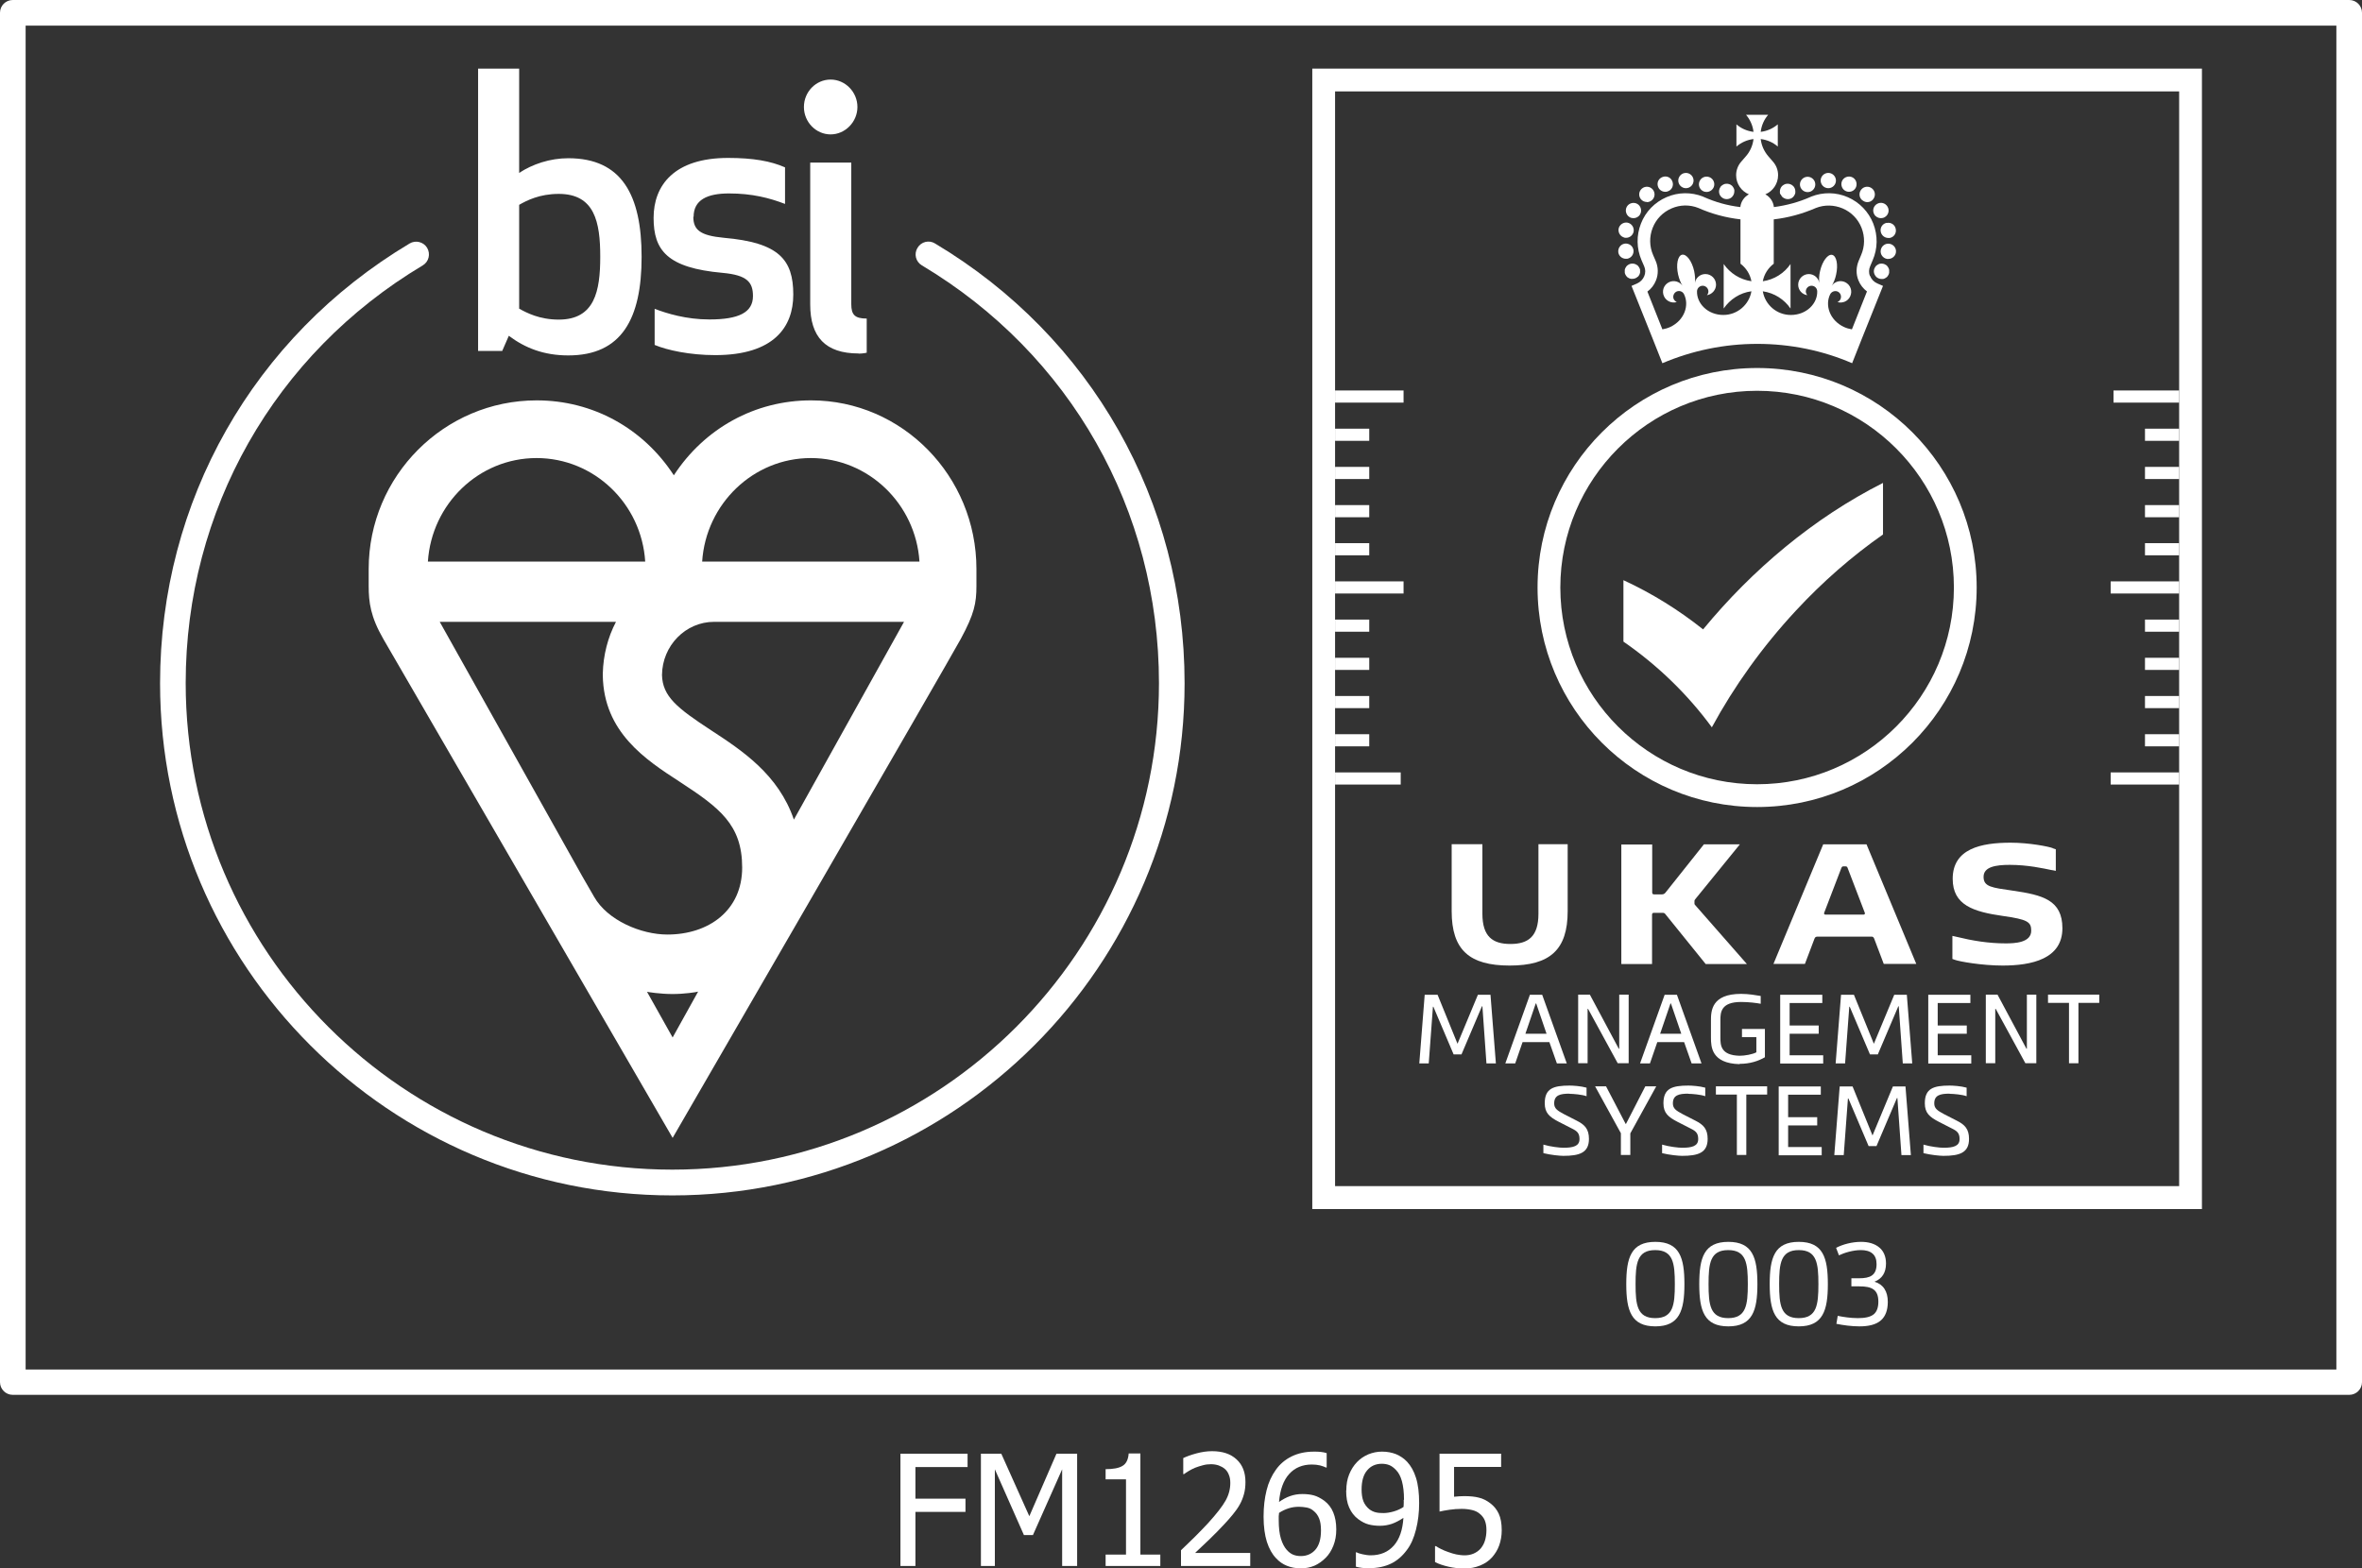 <?xml version="1.0" encoding="UTF-8"?>
<svg xmlns="http://www.w3.org/2000/svg" xmlns:xlink="http://www.w3.org/1999/xlink" id="uuid-2a1732b5-cbef-4428-ae01-d379f554b7b3" data-name="Layer 2" viewBox="0 0 157.6 104.67" width="157.6" height="104.67">
  <rect x="0" y="0" width="157.6" height="104.67" fill="#333333" stroke="none"/>
  <defs>
    <style>
      .uuid-27823b1e-e47c-4c3e-8672-8261bc845707 {
        clip-path: url(#uuid-e50abd0c-a946-47c4-acea-817bc1bc5fd7);
      }

      .uuid-045752f1-b163-4f9b-a370-2a802a908a89 {
        fill: none;
      }

      .uuid-045752f1-b163-4f9b-a370-2a802a908a89, .uuid-6a54199f-1386-4fdd-909e-318c20a3f76d {
        stroke-width: 0px;
      }

      .uuid-e30dbcee-b622-42bb-95ff-efd52f289b09 {
        clip-path: url(#uuid-7d3ad63f-a2eb-46e4-aa03-e5fc435c56bd);
      }

      .uuid-6a54199f-1386-4fdd-909e-318c20a3f76d {
        fill: #fff;
      }
    </style>
    <clipPath id="uuid-7d3ad63f-a2eb-46e4-aa03-e5fc435c56bd">
      <rect id="uuid-0cd161ef-1d45-461c-af68-3b1632da8b2f" data-name="SVGID" class="uuid-045752f1-b163-4f9b-a370-2a802a908a89" x="107.97" y="6.7" width="18.53" height="18.53"></rect>
    </clipPath>
    <clipPath id="uuid-e50abd0c-a946-47c4-acea-817bc1bc5fd7">
      <rect id="uuid-442a3e0d-e022-4acd-9bdd-2b7f129fd76c" data-name="SVGID" class="uuid-045752f1-b163-4f9b-a370-2a802a908a89" x="107.97" y="6.7" width="18.53" height="18.53"></rect>
    </clipPath>
  </defs>
  <g id="uuid-6727c96f-63e2-4ba7-a4a3-8f37b9faf94c" data-name="Layer 1">
    <g>
      <g>
        <path class="uuid-6a54199f-1386-4fdd-909e-318c20a3f76d" d="M46.85,37.48c.25-3.85,3.41-6.91,7.25-6.91s7,3.06,7.25,6.91h-14.51ZM52.97,54.7c-1.03-3.02-3.47-4.62-5.52-5.96-2.28-1.49-3.24-2.26-3.28-3.69.02-1.96,1.57-3.55,3.48-3.55h12.67l-7.35,13.2ZM43.17,66.19c.07.02.89.15,1.71.15.78,0,1.56-.12,1.7-.16l-1.7,3.06-1.71-3.05ZM41.1,41.5c-.54,1.03-.85,2.21-.88,3.46h0s0,.08,0,.12h0c.06,3.79,2.86,5.62,5.11,7.08,2.68,1.75,4.19,2.87,4.19,5.74s-2.24,4.47-4.99,4.47c-1.76,0-4-.95-4.89-2.52l-.79-1.37-9.51-16.98h11.76ZM35.8,30.57c3.85,0,7.01,3.06,7.25,6.91h-14.5c.25-3.85,3.4-6.91,7.25-6.91M54.11,26.72c-3.73,0-7.1,1.86-9.15,5-2.05-3.15-5.42-5-9.15-5-6.18,0-11.21,5.05-11.21,11.25,0,0,0,.06,0,1.14s.12,2.05.98,3.54c.86,1.48,19.3,33.29,19.3,33.29,0,0,18.31-31.62,19.22-33.29.91-1.68,1.05-2.4,1.05-3.54v-1.14c0-6.2-4.95-11.25-11.03-11.25"></path>
        <path class="uuid-6a54199f-1386-4fdd-909e-318c20a3f76d" d="M37.92,10.56c-1.23,0-2.4.4-3.28.98v-6.96h-2.74v18.84h1.61l.44-1.01c1.08.81,2.33,1.31,3.97,1.31,3.57,0,4.89-2.46,4.89-6.58s-1.32-6.58-4.89-6.58M37.28,12.94c2.4,0,2.77,1.88,2.77,4.19s-.37,4.2-2.77,4.2c-1.29,0-2.15-.46-2.64-.73v-6.93c.49-.28,1.35-.73,2.64-.73M46.28,14.47c0-1.13.91-1.56,2.36-1.56,1.54,0,2.7.3,3.74.7v-2.44c-.95-.42-2.13-.63-3.8-.63-3.6,0-4.97,1.83-4.97,4s.91,3.34,4.6,3.67c1.64.15,2.03.62,2.03,1.55,0,1.1-.96,1.56-2.91,1.56-1.54,0-2.84-.4-3.65-.71v2.41c.83.35,2.35.68,4.04.68,3.92,0,5.21-1.88,5.21-4.04,0-2.34-.96-3.47-4.63-3.79-1.59-.15-2.04-.53-2.04-1.41M57.29,23.6c.29,0,.54-.06.54-.06v-2.28c-.79,0-1.03-.25-1.03-.96v-9.45h-2.74v9.47c0,2.16,1.01,3.27,3.23,3.27M53.64,7.14c0,1.01.81,1.83,1.78,1.83s1.79-.83,1.79-1.83-.81-1.83-1.79-1.83-1.78.82-1.78,1.83"></path>
        <path class="uuid-6a54199f-1386-4fdd-909e-318c20a3f76d" d="M44.86,79.78c-18.85,0-34.18-15.33-34.18-34.18,0-12.14,6.22-23.12,16.65-29.35.4-.24.93-.11,1.17.29.24.41.11.93-.29,1.17-9.91,5.92-15.82,16.35-15.82,27.88,0,17.9,14.57,32.47,32.47,32.47s32.47-14.57,32.47-32.47c0-11.54-5.91-21.96-15.82-27.88-.41-.24-.54-.77-.29-1.17.24-.41.77-.54,1.17-.29,10.43,6.23,16.65,17.21,16.65,29.35,0,18.85-15.33,34.18-34.18,34.18Z"></path>
        <g>
          <path class="uuid-6a54199f-1386-4fdd-909e-318c20a3f76d" d="M97.52,70.37h-.53l-1.35-3.18h-.03l-.28,3.78h-.63l.36-4.58h.86l1.33,3.27,1.36-3.27h.84l.36,4.58h-.63l-.27-3.81h-.03l-1.37,3.22Z"></path>
          <path class="uuid-6a54199f-1386-4fdd-909e-318c20a3f76d" d="M103.88,70.97l-.5-1.42h-1.79l-.49,1.42h-.66l1.64-4.58h.82l1.64,4.58h-.66ZM101.79,68.99h1.4l-.69-2.02h-.03l-.69,2.02Z"></path>
          <path class="uuid-6a54199f-1386-4fdd-909e-318c20a3f76d" d="M108.01,69.99h.03v-3.61h.63v4.58h-.73l-1.98-3.63h-.03v3.63h-.63v-4.58h.78l1.93,3.61Z"></path>
          <path class="uuid-6a54199f-1386-4fdd-909e-318c20a3f76d" d="M112.87,70.97l-.5-1.42h-1.79l-.49,1.42h-.66l1.64-4.58h.82l1.64,4.58h-.66ZM110.78,68.99h1.4l-.69-2.02h-.03l-.69,2.02Z"></path>
          <path class="uuid-6a54199f-1386-4fdd-909e-318c20a3f76d" d="M116.07,71.02c-1.87-.05-1.91-1.15-1.91-1.77v-1.15c0-.63.04-1.77,2.01-1.77.52,0,1,.09,1.31.14v.52c-.26-.05-.78-.12-1.31-.12-1.35,0-1.38.7-1.38,1.22v1.15c0,.51.02,1.19,1.28,1.22.35,0,.86-.09,1.12-.23v-1.01h-.96v-.55h1.53v1.89c-.43.25-.99.44-1.69.44Z"></path>
          <path class="uuid-6a54199f-1386-4fdd-909e-318c20a3f76d" d="M118.78,70.97v-4.58h2.81v.55h-2.18v1.5h1.94v.55h-1.94v1.44h2.24v.55h-2.87Z"></path>
          <path class="uuid-6a54199f-1386-4fdd-909e-318c20a3f76d" d="M125.3,70.37h-.53l-1.35-3.18h-.03l-.28,3.78h-.63l.36-4.58h.86l1.33,3.27,1.36-3.27h.84l.36,4.58h-.63l-.27-3.81h-.03l-1.37,3.22Z"></path>
          <path class="uuid-6a54199f-1386-4fdd-909e-318c20a3f76d" d="M128.66,70.97v-4.58h2.81v.55h-2.18v1.5h1.94v.55h-1.94v1.44h2.24v.55h-2.87Z"></path>
          <path class="uuid-6a54199f-1386-4fdd-909e-318c20a3f76d" d="M135.21,69.99h.03v-3.61h.63v4.58h-.73l-1.98-3.63h-.03v3.63h-.63v-4.58h.78l1.93,3.61Z"></path>
          <path class="uuid-6a54199f-1386-4fdd-909e-318c20a3f76d" d="M138.04,66.93h-1.39v-.55h3.42v.55h-1.39v4.03h-.63v-4.03Z"></path>
          <path class="uuid-6a54199f-1386-4fdd-909e-318c20a3f76d" d="M104.73,72.99c-.64,0-1.03.1-1.03.65,0,.34.21.48.66.72l.84.43c.54.27.82.56.82,1.22,0,.93-.64,1.13-1.71,1.13-.23,0-.85-.06-1.33-.18v-.57c.46.14,1.1.21,1.33.21.67,0,1.08-.11,1.08-.58,0-.39-.16-.53-.48-.69l-.9-.46c-.62-.32-.94-.59-.94-1.24,0-.99.58-1.18,1.66-1.18.21,0,.75.03,1.13.14v.57c-.29-.11-.89-.16-1.13-.16Z"></path>
          <path class="uuid-6a54199f-1386-4fdd-909e-318c20a3f76d" d="M108.48,75.01h.01l1.29-2.51h.73l-1.73,3.14v1.44h-.63v-1.45l-1.72-3.13h.73l1.31,2.51Z"></path>
          <path class="uuid-6a54199f-1386-4fdd-909e-318c20a3f76d" d="M112.65,72.99c-.64,0-1.03.1-1.03.65,0,.34.21.48.66.72l.84.43c.54.27.82.56.82,1.22,0,.93-.64,1.13-1.71,1.13-.23,0-.85-.06-1.33-.18v-.57c.46.14,1.1.21,1.33.21.67,0,1.08-.11,1.08-.58,0-.39-.16-.53-.48-.69l-.9-.46c-.62-.32-.94-.59-.94-1.24,0-.99.58-1.18,1.66-1.18.21,0,.75.03,1.13.14v.57c-.29-.11-.89-.16-1.13-.16Z"></path>
          <path class="uuid-6a54199f-1386-4fdd-909e-318c20a3f76d" d="M115.88,73.05h-1.39v-.55h3.42v.55h-1.39v4.03h-.63v-4.03Z"></path>
          <path class="uuid-6a54199f-1386-4fdd-909e-318c20a3f76d" d="M118.68,77.09v-4.58h2.81v.55h-2.18v1.5h1.94v.55h-1.94v1.44h2.24v.55h-2.87Z"></path>
          <path class="uuid-6a54199f-1386-4fdd-909e-318c20a3f76d" d="M125.21,76.49h-.53l-1.35-3.18h-.03l-.28,3.78h-.63l.36-4.58h.86l1.33,3.27,1.36-3.27h.84l.36,4.58h-.63l-.27-3.81h-.03l-1.37,3.22Z"></path>
          <path class="uuid-6a54199f-1386-4fdd-909e-318c20a3f76d" d="M130.09,72.99c-.64,0-1.03.1-1.03.65,0,.34.21.48.66.72l.84.43c.54.27.82.56.82,1.22,0,.93-.64,1.13-1.71,1.13-.23,0-.85-.06-1.33-.18v-.57c.46.14,1.1.21,1.33.21.67,0,1.08-.11,1.08-.58,0-.39-.16-.53-.48-.69l-.9-.46c-.62-.32-.94-.59-.94-1.24,0-.99.58-1.18,1.66-1.18.21,0,.75.03,1.13.14v.57c-.29-.11-.89-.16-1.13-.16Z"></path>
        </g>
        <path class="uuid-6a54199f-1386-4fdd-909e-318c20a3f76d" d="M113.63,42c-1.62-1.29-3.4-2.4-5.31-3.28v4.1c2.27,1.57,4.27,3.5,5.9,5.72h0c1.48-2.73,3.37-5.38,5.62-7.8,1.77-1.91,3.73-3.62,5.8-5.07v-3.44c-4.64,2.34-8.73,5.8-12,9.77Z"></path>
        <g class="uuid-e30dbcee-b622-42bb-95ff-efd52f289b09">
          <g class="uuid-27823b1e-e47c-4c3e-8672-8261bc845707">
            <path class="uuid-6a54199f-1386-4fdd-909e-318c20a3f76d" d="M109.29,18.47s.04-.05.06-.08c.02-.03.03-.06.05-.09.01-.03.02-.06.03-.1s0-.07,0-.1,0-.07,0-.1c0-.03-.02-.06-.03-.09-.01-.03-.03-.06-.05-.09-.02-.03-.04-.05-.06-.08-.02-.02-.05-.05-.08-.06-.03-.02-.06-.03-.09-.05-.03-.01-.06-.02-.1-.03-.07-.01-.13-.01-.2,0-.03,0-.06.02-.1.03-.03.01-.06.03-.09.05-.03.02-.05.04-.08.06-.02.02-.04.05-.06.08-.02.03-.03.06-.05.09-.01.03-.02.06-.03.09,0,.03,0,.07,0,.1s0,.07,0,.1c0,.03.02.06.03.1.01.03.03.06.05.09.02.03.04.05.06.08.02.02.05.05.08.06.03.02.06.03.09.05.03.01.06.02.1.03.03,0,.07,0,.1,0,.13,0,.27-.05.36-.15"></path>
            <path class="uuid-6a54199f-1386-4fdd-909e-318c20a3f76d" d="M108.73,14.49c.08.05.17.07.26.07.18,0,.35-.09.44-.25.14-.24.06-.56-.18-.7-.24-.14-.56-.06-.7.18-.14.24-.06.56.18.7"></path>
            <path class="uuid-6a54199f-1386-4fdd-909e-318c20a3f76d" d="M109.89,13.49c.11,0,.23-.04.32-.12.22-.18.25-.5.07-.72-.18-.22-.5-.25-.72-.07-.22.18-.25.5-.07.72.1.12.25.18.39.18"></path>
            <path class="uuid-6a54199f-1386-4fdd-909e-318c20a3f76d" d="M111.11,12.8c.06,0,.11,0,.17-.03.27-.09.41-.38.31-.65-.09-.27-.38-.41-.65-.31-.27.09-.41.38-.31.65.07.21.27.34.48.34"></path>
            <path class="uuid-6a54199f-1386-4fdd-909e-318c20a3f76d" d="M112.49,12.56c.28,0,.51-.23.51-.51s-.23-.51-.51-.51c-.28,0-.51.23-.51.51s.23.51.51.51"></path>
            <path class="uuid-6a54199f-1386-4fdd-909e-318c20a3f76d" d="M113.69,12.78c.06.02.12.03.18.03.21,0,.4-.13.48-.33.1-.26-.03-.56-.3-.66-.26-.1-.56.03-.66.3-.1.26.03.56.3.66"></path>
            <path class="uuid-6a54199f-1386-4fdd-909e-318c20a3f76d" d="M108.4,15.87s.07,0,.1,0c.24,0,.45-.17.5-.41.05-.28-.13-.54-.4-.6-.28-.05-.54.13-.6.4-.05.28.13.54.4.6"></path>
            <path class="uuid-6a54199f-1386-4fdd-909e-318c20a3f76d" d="M108.57,17.27c.28-.05.46-.31.42-.59h0c-.05-.28-.31-.46-.59-.42-.28.05-.46.31-.42.59.04.25.26.42.5.42.03,0,.06,0,.09,0"></path>
            <path class="uuid-6a54199f-1386-4fdd-909e-318c20a3f76d" d="M114.92,13.2s.06.03.09.05c.03.01.06.02.1.03.03,0,.07.01.1.01.13,0,.27-.05.36-.15.09-.09.15-.23.15-.36,0-.03,0-.07,0-.1,0-.03-.02-.06-.03-.1-.01-.03-.03-.06-.05-.09-.02-.03-.04-.05-.06-.08-.12-.12-.29-.17-.46-.14-.03,0-.06.02-.1.03-.03.01-.06.03-.09.05-.03.02-.05.04-.08.06-.02.02-.05.05-.06.08-.02.03-.03.06-.05.09-.01.03-.02.06-.03.1,0,.03-.01.07-.01.1,0,.13.05.27.15.36.02.02.05.05.08.06"></path>
            <path class="uuid-6a54199f-1386-4fdd-909e-318c20a3f76d" d="M126.02,17.91s-.03-.06-.05-.09c-.02-.03-.04-.05-.06-.08-.02-.02-.05-.05-.08-.06-.03-.02-.06-.03-.09-.05-.03-.01-.06-.02-.1-.03-.07-.01-.13-.01-.2,0-.03,0-.06.02-.09.03-.03.01-.06.03-.09.05-.03.02-.05.04-.08.06-.02.02-.04.05-.06.08-.02.03-.03.06-.05.09-.01.03-.02.06-.03.09,0,.03-.01.07-.01.1s0,.07.01.1c0,.03.02.06.03.1.01.03.03.06.05.09.02.03.04.05.06.08.09.09.23.15.36.15.03,0,.07,0,.1,0,.03,0,.06-.02.1-.03.03-.01.06-.03.09-.05.03-.02.05-.04.08-.06.02-.02.04-.05.06-.08.02-.03.03-.06.05-.09.01-.03.02-.06.03-.1,0-.03,0-.07,0-.1s0-.07,0-.1c0-.03-.02-.06-.03-.09"></path>
            <path class="uuid-6a54199f-1386-4fdd-909e-318c20a3f76d" d="M123.2,12.77c.06.02.11.03.17.03.21,0,.41-.13.48-.34.09-.27-.05-.56-.31-.65-.27-.09-.56.05-.65.31-.09.27.05.56.31.65"></path>
            <path class="uuid-6a54199f-1386-4fdd-909e-318c20a3f76d" d="M124.27,13.37c.1.08.21.12.32.12.15,0,.29-.06.39-.19.18-.22.15-.54-.07-.72-.22-.18-.54-.15-.72.07-.18.22-.15.54.07.72"></path>
            <path class="uuid-6a54199f-1386-4fdd-909e-318c20a3f76d" d="M125.06,14.31c.09.16.27.25.44.25.09,0,.18-.02.26-.07.24-.14.33-.45.18-.7-.14-.24-.45-.33-.7-.18-.24.14-.33.45-.18.7"></path>
            <path class="uuid-6a54199f-1386-4fdd-909e-318c20a3f76d" d="M121.99,12.56c.28,0,.51-.23.51-.51,0-.28-.23-.51-.51-.51h0c-.28,0-.51.23-.51.51,0,.28.23.51.51.51"></path>
            <path class="uuid-6a54199f-1386-4fdd-909e-318c20a3f76d" d="M125.89,14.87c-.28.05-.46.32-.4.6.05.24.26.41.5.41.03,0,.06,0,.1,0,.28-.05.46-.32.4-.6-.05-.28-.32-.46-.6-.4"></path>
            <path class="uuid-6a54199f-1386-4fdd-909e-318c20a3f76d" d="M126.08,16.27c-.28-.05-.54.14-.59.42-.05.28.14.54.42.59.03,0,.06,0,.09,0,.24,0,.46-.18.5-.42.05-.28-.14-.54-.42-.59"></path>
            <path class="uuid-6a54199f-1386-4fdd-909e-318c20a3f76d" d="M120.61,12.82c.06,0,.12-.01.18-.03.26-.1.4-.39.3-.66-.1-.26-.39-.4-.66-.3-.26.1-.4.39-.3.66.08.2.27.33.48.33"></path>
            <path class="uuid-6a54199f-1386-4fdd-909e-318c20a3f76d" d="M118.81,12.97s.03.06.05.09c.02.03.04.05.06.08.02.02.05.05.08.06.03.02.06.03.09.05.03.01.06.02.1.03.03,0,.07.01.1.01.13,0,.27-.05.36-.15.02-.02.04-.05.06-.08.02-.03.03-.06.05-.09.01-.03.02-.06.03-.1,0-.03,0-.07,0-.1,0-.13-.05-.27-.15-.36-.12-.12-.29-.17-.46-.14-.03,0-.06.02-.1.03-.03.01-.06.03-.09.05-.03.02-.05.04-.08.06-.09.09-.15.23-.15.36,0,.03,0,.07,0,.1,0,.03.02.06.03.1"></path>
            <path class="uuid-6a54199f-1386-4fdd-909e-318c20a3f76d" d="M124.77,18.42c-.09-.21-.08-.45.02-.67l.16-.38c.34-.78.35-1.65.04-2.45-.31-.79-.92-1.42-1.7-1.76-.78-.34-1.65-.35-2.44-.04l-.04.02h0c-.79.35-1.61.57-2.45.68-.04-.37-.26-.68-.57-.85.5-.21.85-.7.85-1.28,0-.35-.13-.66-.34-.9h0l-.32-.37c-.27-.32-.45-.71-.5-1.14.43.05.83.23,1.14.5v-1.48c-.32.27-.71.45-1.14.5.05-.43.23-.83.5-1.14h-1.48c.27.32.45.71.5,1.14-.43-.05-.83-.23-1.14-.5v1.48c.32-.27.71-.45,1.14-.5-.05.43-.23.83-.5,1.14l-.32.37h0c-.21.24-.34.56-.34.9,0,.58.35,1.07.85,1.28-.31.17-.53.48-.57.85-.85-.1-1.67-.33-2.45-.68l-.04-.02c-.79-.31-1.66-.3-2.44.04-.78.34-1.39.96-1.7,1.76-.31.79-.3,1.66.04,2.45l.17.39c.1.22.1.46.01.67-.09.22-.26.39-.48.49l-.37.16,1.41,3.52.65,1.64c1.98-.84,4.12-1.29,6.33-1.29s4.36.44,6.33,1.29l.65-1.64,1.41-3.52-.37-.16c-.23-.1-.4-.27-.48-.49M117.24,9.02h0s0,0,0,0h0ZM114.99,21.02c-1.05,0-1.79-.77-1.76-1.59.01-.2.18-.36.38-.36s.38.17.38.38c0,.1-.04.19-.1.25.34-.05.61-.35.61-.7,0-.39-.32-.71-.71-.71-.36,0-.65.26-.7.6h0c.03-.23.01-.5-.05-.8-.15-.67-.51-1.15-.81-1.09h0c-.29.07-.41.66-.26,1.33.07.29.17.55.29.74h0c-.19-.28-.57-.39-.89-.24-.36.17-.51.59-.34.95.15.32.52.48.85.38-.08-.04-.15-.1-.2-.19-.09-.19,0-.42.18-.51.19-.09.41-.01.5.17.37.73.04,1.74-.91,2.19-.17.08-.35.13-.53.16l-1-2.52c.26-.19.45-.44.57-.74.17-.42.16-.89-.02-1.31l-.17-.39c-.25-.58-.26-1.22-.03-1.81.23-.59.68-1.05,1.26-1.3.57-.25,1.21-.26,1.79-.03.9.4,1.84.65,2.81.76v2.96c.37.28.64.69.73,1.17-.77-.11-1.43-.54-1.85-1.15v2.97c.42-.61,1.08-1.05,1.85-1.15-.15.89-.93,1.58-1.87,1.58M123.56,21.98c-.18-.03-.36-.08-.53-.16-.95-.45-1.28-1.46-.91-2.19.1-.18.32-.25.5-.17.19.09.27.32.18.51-.04.09-.11.15-.2.19.33.1.7-.05.85-.38.17-.36.02-.78-.34-.95-.32-.15-.7-.04-.89.24h0c.12-.19.23-.45.29-.74.15-.66.03-1.25-.26-1.32h0c-.29-.07-.66.42-.81,1.08-.07.29-.08.57-.05.8h0c-.05-.34-.35-.6-.7-.6-.39,0-.71.32-.71.71,0,.36.26.65.61.7-.06-.07-.1-.16-.1-.25,0-.21.17-.38.38-.38s.37.16.38.36c.03.82-.71,1.59-1.76,1.59-.94,0-1.72-.68-1.87-1.58.77.11,1.43.54,1.85,1.15v-2.97c-.42.61-1.08,1.04-1.85,1.15.09-.48.36-.89.73-1.17v-2.96c.97-.11,1.91-.37,2.81-.76.58-.23,1.22-.21,1.79.03.58.25,1.03.71,1.26,1.3.23.59.22,1.23-.03,1.81l-.16.38c-.18.43-.19.89-.02,1.31.12.3.32.55.57.74l-1,2.52Z"></path>
          </g>
        </g>
        <path class="uuid-6a54199f-1386-4fdd-909e-318c20a3f76d" d="M117.24,26.08c7.24,0,13.13,5.89,13.13,13.13s-5.89,13.13-13.13,13.13-13.13-5.89-13.13-13.13,5.89-13.13,13.13-13.13M117.24,24.56c-8.09,0-14.65,6.56-14.65,14.65s6.56,14.65,14.65,14.65,14.65-6.56,14.65-14.65-6.56-14.65-14.65-14.65h0Z"></path>
        <path class="uuid-6a54199f-1386-4fdd-909e-318c20a3f76d" d="M145.4,6.1v73.06h-56.32V6.1h56.32M146.92,4.58h-59.36v76.11h59.36V4.58h0Z"></path>
        <g>
          <path class="uuid-6a54199f-1386-4fdd-909e-318c20a3f76d" d="M100.78,63c1.18,0,1.87-.49,1.87-2.02v-4.64h1.95v4.47c0,2.58-1.18,3.63-3.87,3.63s-3.87-1.04-3.87-3.63v-4.47h2.05v4.64c0,1.53.69,2.02,1.87,2.02Z"></path>
          <path class="uuid-6a54199f-1386-4fdd-909e-318c20a3f76d" d="M110.24,56.35v3.21c0,.09.04.13.13.13h.5c.12,0,.18-.03.25-.11l2.57-3.23h2.4l-2.96,3.64c-.05.07-.07.08-.07.15v.14c0,.07.01.09.07.15l3.43,3.91h-2.75l-2.69-3.33c-.05-.07-.09-.09-.22-.09h-.54c-.09,0-.13.04-.13.13v3.29h-2.05v-7.98h2.05Z"></path>
          <path class="uuid-6a54199f-1386-4fdd-909e-318c20a3f76d" d="M125.69,64.33l-.64-1.69c-.05-.12-.11-.14-.23-.13-.29,0-1.07,0-1.84,0-.72,0-1.41,0-1.68,0-.12,0-.18.01-.23.13l-.64,1.69h-2.1l3.32-7.98h2.89l3.32,7.98h-2.17ZM124.35,61.04c.06,0,.1-.06.08-.11l-1.15-3c-.03-.09-.07-.11-.15-.11h-.12c-.08,0-.11.02-.15.11l-1.15,3c-.02.05.02.11.08.11h2.57Z"></path>
          <path class="uuid-6a54199f-1386-4fdd-909e-318c20a3f76d" d="M136.96,56.61c.17.05.21.07.21.07v.49s0,.71,0,.71v.24s-.27-.06-.32-.06c-.49-.1-1.55-.34-2.75-.34-.94,0-1.75.13-1.75.8s.56.72,1.94.92c2.01.29,3.32.63,3.32,2.51,0,2.05-2.05,2.49-3.99,2.49-1.37,0-2.89-.27-3.18-.38-.16-.05-.17-.06-.17-.06v-.58s0-.76,0-.76v-.2s.22.05.27.06c1.06.26,2.13.44,3.29.44.59,0,1.7-.04,1.7-.85,0-.59-.26-.75-1.89-.98-1.95-.28-3.35-.71-3.35-2.48,0-2.01,1.89-2.41,3.86-2.41,1.27,0,2.54.26,2.81.36Z"></path>
        </g>
        <rect class="uuid-6a54199f-1386-4fdd-909e-318c20a3f76d" x="89.08" y="26.06" width="4.57" height=".81"></rect>
        <rect class="uuid-6a54199f-1386-4fdd-909e-318c20a3f76d" x="89.08" y="38.8" width="4.57" height=".81"></rect>
        <rect class="uuid-6a54199f-1386-4fdd-909e-318c20a3f76d" x="89.08" y="28.61" width="2.28" height=".81"></rect>
        <rect class="uuid-6a54199f-1386-4fdd-909e-318c20a3f76d" x="89.08" y="31.16" width="2.28" height=".81"></rect>
        <rect class="uuid-6a54199f-1386-4fdd-909e-318c20a3f76d" x="89.08" y="33.71" width="2.28" height=".81"></rect>
        <rect class="uuid-6a54199f-1386-4fdd-909e-318c20a3f76d" x="89.08" y="36.25" width="2.28" height=".81"></rect>
        <rect class="uuid-6a54199f-1386-4fdd-909e-318c20a3f76d" x="89.08" y="51.55" width="4.38" height=".81"></rect>
        <rect class="uuid-6a54199f-1386-4fdd-909e-318c20a3f76d" x="89.08" y="41.35" width="2.28" height=".81"></rect>
        <rect class="uuid-6a54199f-1386-4fdd-909e-318c20a3f76d" x="89.08" y="43.9" width="2.28" height=".81"></rect>
        <rect class="uuid-6a54199f-1386-4fdd-909e-318c20a3f76d" x="89.08" y="46.45" width="2.28" height=".81"></rect>
        <rect class="uuid-6a54199f-1386-4fdd-909e-318c20a3f76d" x="89.08" y="49" width="2.28" height=".81"></rect>
        <rect class="uuid-6a54199f-1386-4fdd-909e-318c20a3f76d" x="140.83" y="51.55" width="4.57" height=".81"></rect>
        <rect class="uuid-6a54199f-1386-4fdd-909e-318c20a3f76d" x="140.83" y="38.8" width="4.57" height=".81"></rect>
        <rect class="uuid-6a54199f-1386-4fdd-909e-318c20a3f76d" x="143.12" y="49" width="2.28" height=".81"></rect>
        <rect class="uuid-6a54199f-1386-4fdd-909e-318c20a3f76d" x="143.12" y="46.45" width="2.28" height=".81"></rect>
        <rect class="uuid-6a54199f-1386-4fdd-909e-318c20a3f76d" x="143.12" y="43.9" width="2.28" height=".81"></rect>
        <rect class="uuid-6a54199f-1386-4fdd-909e-318c20a3f76d" x="143.12" y="41.35" width="2.28" height=".81"></rect>
        <rect class="uuid-6a54199f-1386-4fdd-909e-318c20a3f76d" x="141.02" y="26.06" width="4.38" height=".81"></rect>
        <rect class="uuid-6a54199f-1386-4fdd-909e-318c20a3f76d" x="143.12" y="36.25" width="2.28" height=".81"></rect>
        <rect class="uuid-6a54199f-1386-4fdd-909e-318c20a3f76d" x="143.12" y="33.71" width="2.28" height=".81"></rect>
        <rect class="uuid-6a54199f-1386-4fdd-909e-318c20a3f76d" x="143.12" y="31.16" width="2.28" height=".81"></rect>
        <rect class="uuid-6a54199f-1386-4fdd-909e-318c20a3f76d" x="143.12" y="28.61" width="2.28" height=".81"></rect>
        <g>
          <path class="uuid-6a54199f-1386-4fdd-909e-318c20a3f76d" d="M108.51,85.7c0-1.76.32-2.82,1.94-2.82s1.94,1.06,1.94,2.82-.33,2.82-1.94,2.82-1.94-1.05-1.94-2.82ZM111.75,85.7c0-1.39-.11-2.27-1.31-2.27s-1.31.88-1.31,2.27.11,2.27,1.31,2.27,1.31-.88,1.31-2.27Z"></path>
          <path class="uuid-6a54199f-1386-4fdd-909e-318c20a3f76d" d="M113.38,85.7c0-1.76.32-2.82,1.94-2.82s1.94,1.06,1.94,2.82-.33,2.82-1.94,2.82-1.94-1.05-1.94-2.82ZM116.62,85.7c0-1.39-.11-2.27-1.31-2.27s-1.31.88-1.31,2.27.11,2.27,1.31,2.27,1.31-.88,1.31-2.27Z"></path>
          <path class="uuid-6a54199f-1386-4fdd-909e-318c20a3f76d" d="M122.63,87.82c.34.07.84.15,1.33.15.44,0,.85-.06,1.09-.28.18-.17.28-.43.28-.82,0-.82-.45-1.02-1.27-1.02h-.53v-.54h.52c.71,0,1.16-.18,1.16-.94,0-.32-.09-.55-.26-.7-.2-.18-.48-.24-.79-.24-.52,0-1.11.18-1.46.35l-.19-.5c.43-.23,1.06-.4,1.67-.4.47,0,.91.11,1.23.39.27.23.43.59.43,1.05,0,.62-.26,1.02-.77,1.22.59.17.89.65.89,1.34,0,.57-.16.97-.45,1.23-.34.31-.87.41-1.44.41-.54,0-1.1-.08-1.54-.17l.09-.54Z"></path>
          <path class="uuid-6a54199f-1386-4fdd-909e-318c20a3f76d" d="M118.08,85.7c0-1.76.32-2.82,1.94-2.82s1.94,1.06,1.94,2.82-.33,2.82-1.94,2.82-1.94-1.05-1.94-2.82ZM121.33,85.7c0-1.39-.11-2.27-1.31-2.27s-1.31.88-1.31,2.27.11,2.27,1.31,2.27,1.31-.88,1.31-2.27Z"></path>
        </g>
        <path class="uuid-6a54199f-1386-4fdd-909e-318c20a3f76d" d="M156.75,0H.85c-.47,0-.85.38-.85.85v91.39c0,.47.38.85.85.85h77.95s77.95,0,77.95,0c.47,0,.85-.38.85-.85V.85c0-.47-.38-.85-.85-.85ZM155.89,1.71v89.69h-77.09s-77.09,0-77.09,0V1.71h77.09"></path>
      </g>
      <g>
        <path class="uuid-6a54199f-1386-4fdd-909e-318c20a3f76d" d="M64.57,97.91h-3.49v2.11h3.34v.88h-3.34v3.61h-1v-7.49h4.48v.88Z"></path>
        <path class="uuid-6a54199f-1386-4fdd-909e-318c20a3f76d" d="M71.87,104.51h-1v-6.45l-1.95,4.39h-.6l-1.94-4.39v6.45h-.93v-7.49h1.36l1.87,4.17,1.81-4.17h1.38v7.49Z"></path>
        <path class="uuid-6a54199f-1386-4fdd-909e-318c20a3f76d" d="M77.42,104.51h-3.65v-.76h1.36v-5.02h-1.36v-.68c.51,0,.89-.07,1.13-.22.24-.14.38-.42.41-.83h.78v6.75h1.33v.76Z"></path>
        <path class="uuid-6a54199f-1386-4fdd-909e-318c20a3f76d" d="M83.42,104.51h-4.62v-1.05c.33-.32.65-.62.94-.91.29-.29.58-.59.87-.9.57-.63.96-1.13,1.17-1.51.21-.38.31-.77.31-1.17,0-.21-.03-.39-.1-.55-.06-.16-.15-.29-.27-.39-.12-.1-.25-.17-.41-.23-.15-.05-.32-.08-.51-.08s-.36.02-.54.07c-.18.05-.36.1-.53.17-.14.06-.28.13-.41.21-.13.08-.24.15-.32.21h-.05v-1.07c.21-.1.5-.21.87-.31.37-.1.72-.15,1.05-.15.7,0,1.24.18,1.64.55.4.37.59.87.59,1.51,0,.29-.03.56-.1.81-.07.25-.16.48-.28.69-.12.22-.27.43-.45.65s-.36.43-.55.63c-.31.34-.67.7-1.05,1.07-.39.37-.7.66-.93.88h3.68v.86Z"></path>
        <path class="uuid-6a54199f-1386-4fdd-909e-318c20a3f76d" d="M89.16,102.08c0,.39-.06.74-.19,1.07-.13.33-.3.6-.51.81-.23.23-.48.41-.75.53-.28.12-.59.18-.92.18s-.65-.06-.92-.17c-.28-.11-.52-.28-.73-.51-.26-.27-.46-.63-.61-1.09-.14-.45-.22-1.01-.22-1.68s.07-1.24.2-1.76c.13-.53.34-.98.62-1.37.27-.38.62-.68,1.05-.89.43-.21.92-.32,1.49-.32.17,0,.32,0,.47.02s.27.04.38.08v.96h-.05c-.09-.05-.22-.09-.39-.14-.17-.04-.35-.06-.55-.06-.62,0-1.13.21-1.51.63-.38.42-.61,1.04-.68,1.87.24-.17.48-.3.73-.39.25-.09.53-.14.82-.14s.55.03.77.09.45.18.69.35c.28.21.48.47.61.79s.2.69.2,1.12ZM88.14,102.12c0-.31-.04-.57-.12-.77-.08-.21-.21-.39-.39-.53-.13-.11-.28-.18-.45-.21-.17-.03-.34-.05-.51-.05-.23,0-.46.03-.68.1s-.44.17-.65.31c0,.07-.01.14-.02.21,0,.07,0,.16,0,.26,0,.52.05.94.15,1.26.1.32.23.56.38.73.14.16.29.27.44.33.15.06.32.09.5.09.4,0,.73-.14.98-.43.25-.29.37-.72.37-1.29Z"></path>
        <path class="uuid-6a54199f-1386-4fdd-909e-318c20a3f76d" d="M89.83,99.46c0-.39.06-.74.19-1.06.13-.32.3-.59.52-.82.21-.22.46-.39.76-.52.3-.12.6-.18.91-.18.35,0,.66.06.94.17.28.12.52.28.73.5.26.28.46.63.6,1.08.14.44.21,1.01.21,1.69,0,.62-.07,1.21-.21,1.76-.14.56-.34,1.02-.62,1.38-.29.39-.63.69-1.04.89s-.9.31-1.5.31c-.13,0-.28,0-.43-.02-.15-.02-.29-.04-.42-.08v-.96h.05c.08.05.21.09.39.13s.36.07.54.07c.66,0,1.17-.22,1.55-.65.38-.43.59-1.05.64-1.85-.27.18-.52.31-.77.4-.24.08-.51.13-.79.13s-.53-.03-.76-.09c-.23-.06-.46-.18-.69-.35-.27-.2-.47-.46-.61-.78-.14-.31-.2-.69-.2-1.13ZM93.68,100.1c0-.51-.05-.92-.14-1.25-.09-.32-.22-.57-.39-.74-.15-.16-.3-.27-.45-.33-.15-.06-.32-.09-.5-.09-.41,0-.74.15-.98.44-.25.29-.37.72-.37,1.28,0,.31.04.57.12.78.08.2.21.38.39.53.13.1.27.17.43.21.16.04.33.05.52.05.21,0,.45-.04.69-.11s.46-.17.65-.3c0-.05,0-.12.01-.2s0-.17,0-.27Z"></path>
        <path class="uuid-6a54199f-1386-4fdd-909e-318c20a3f76d" d="M100.2,102.13c0,.36-.06.7-.17,1.01s-.28.57-.48.8c-.21.23-.47.41-.79.54s-.66.2-1.05.2c-.36,0-.71-.04-1.06-.12s-.65-.18-.9-.31v-1.06h.07c.08.06.19.12.33.19.14.07.3.14.48.2.2.07.38.13.54.16s.35.06.55.06.4-.03.59-.11.35-.19.49-.35c.12-.15.22-.32.28-.52s.1-.43.1-.7-.04-.48-.11-.65c-.07-.17-.18-.31-.31-.42-.14-.13-.32-.22-.53-.27-.21-.05-.44-.08-.7-.08-.27,0-.55.02-.82.06-.27.04-.49.08-.66.12v-3.86h4.11v.88h-3.14v1.99c.12-.01.24-.02.36-.03.12,0,.22-.01.32-.01.38,0,.71.03.97.1.27.06.52.19.76.37.25.19.44.42.57.7s.2.65.2,1.1Z"></path>
      </g>
    </g>
  </g>
</svg>
